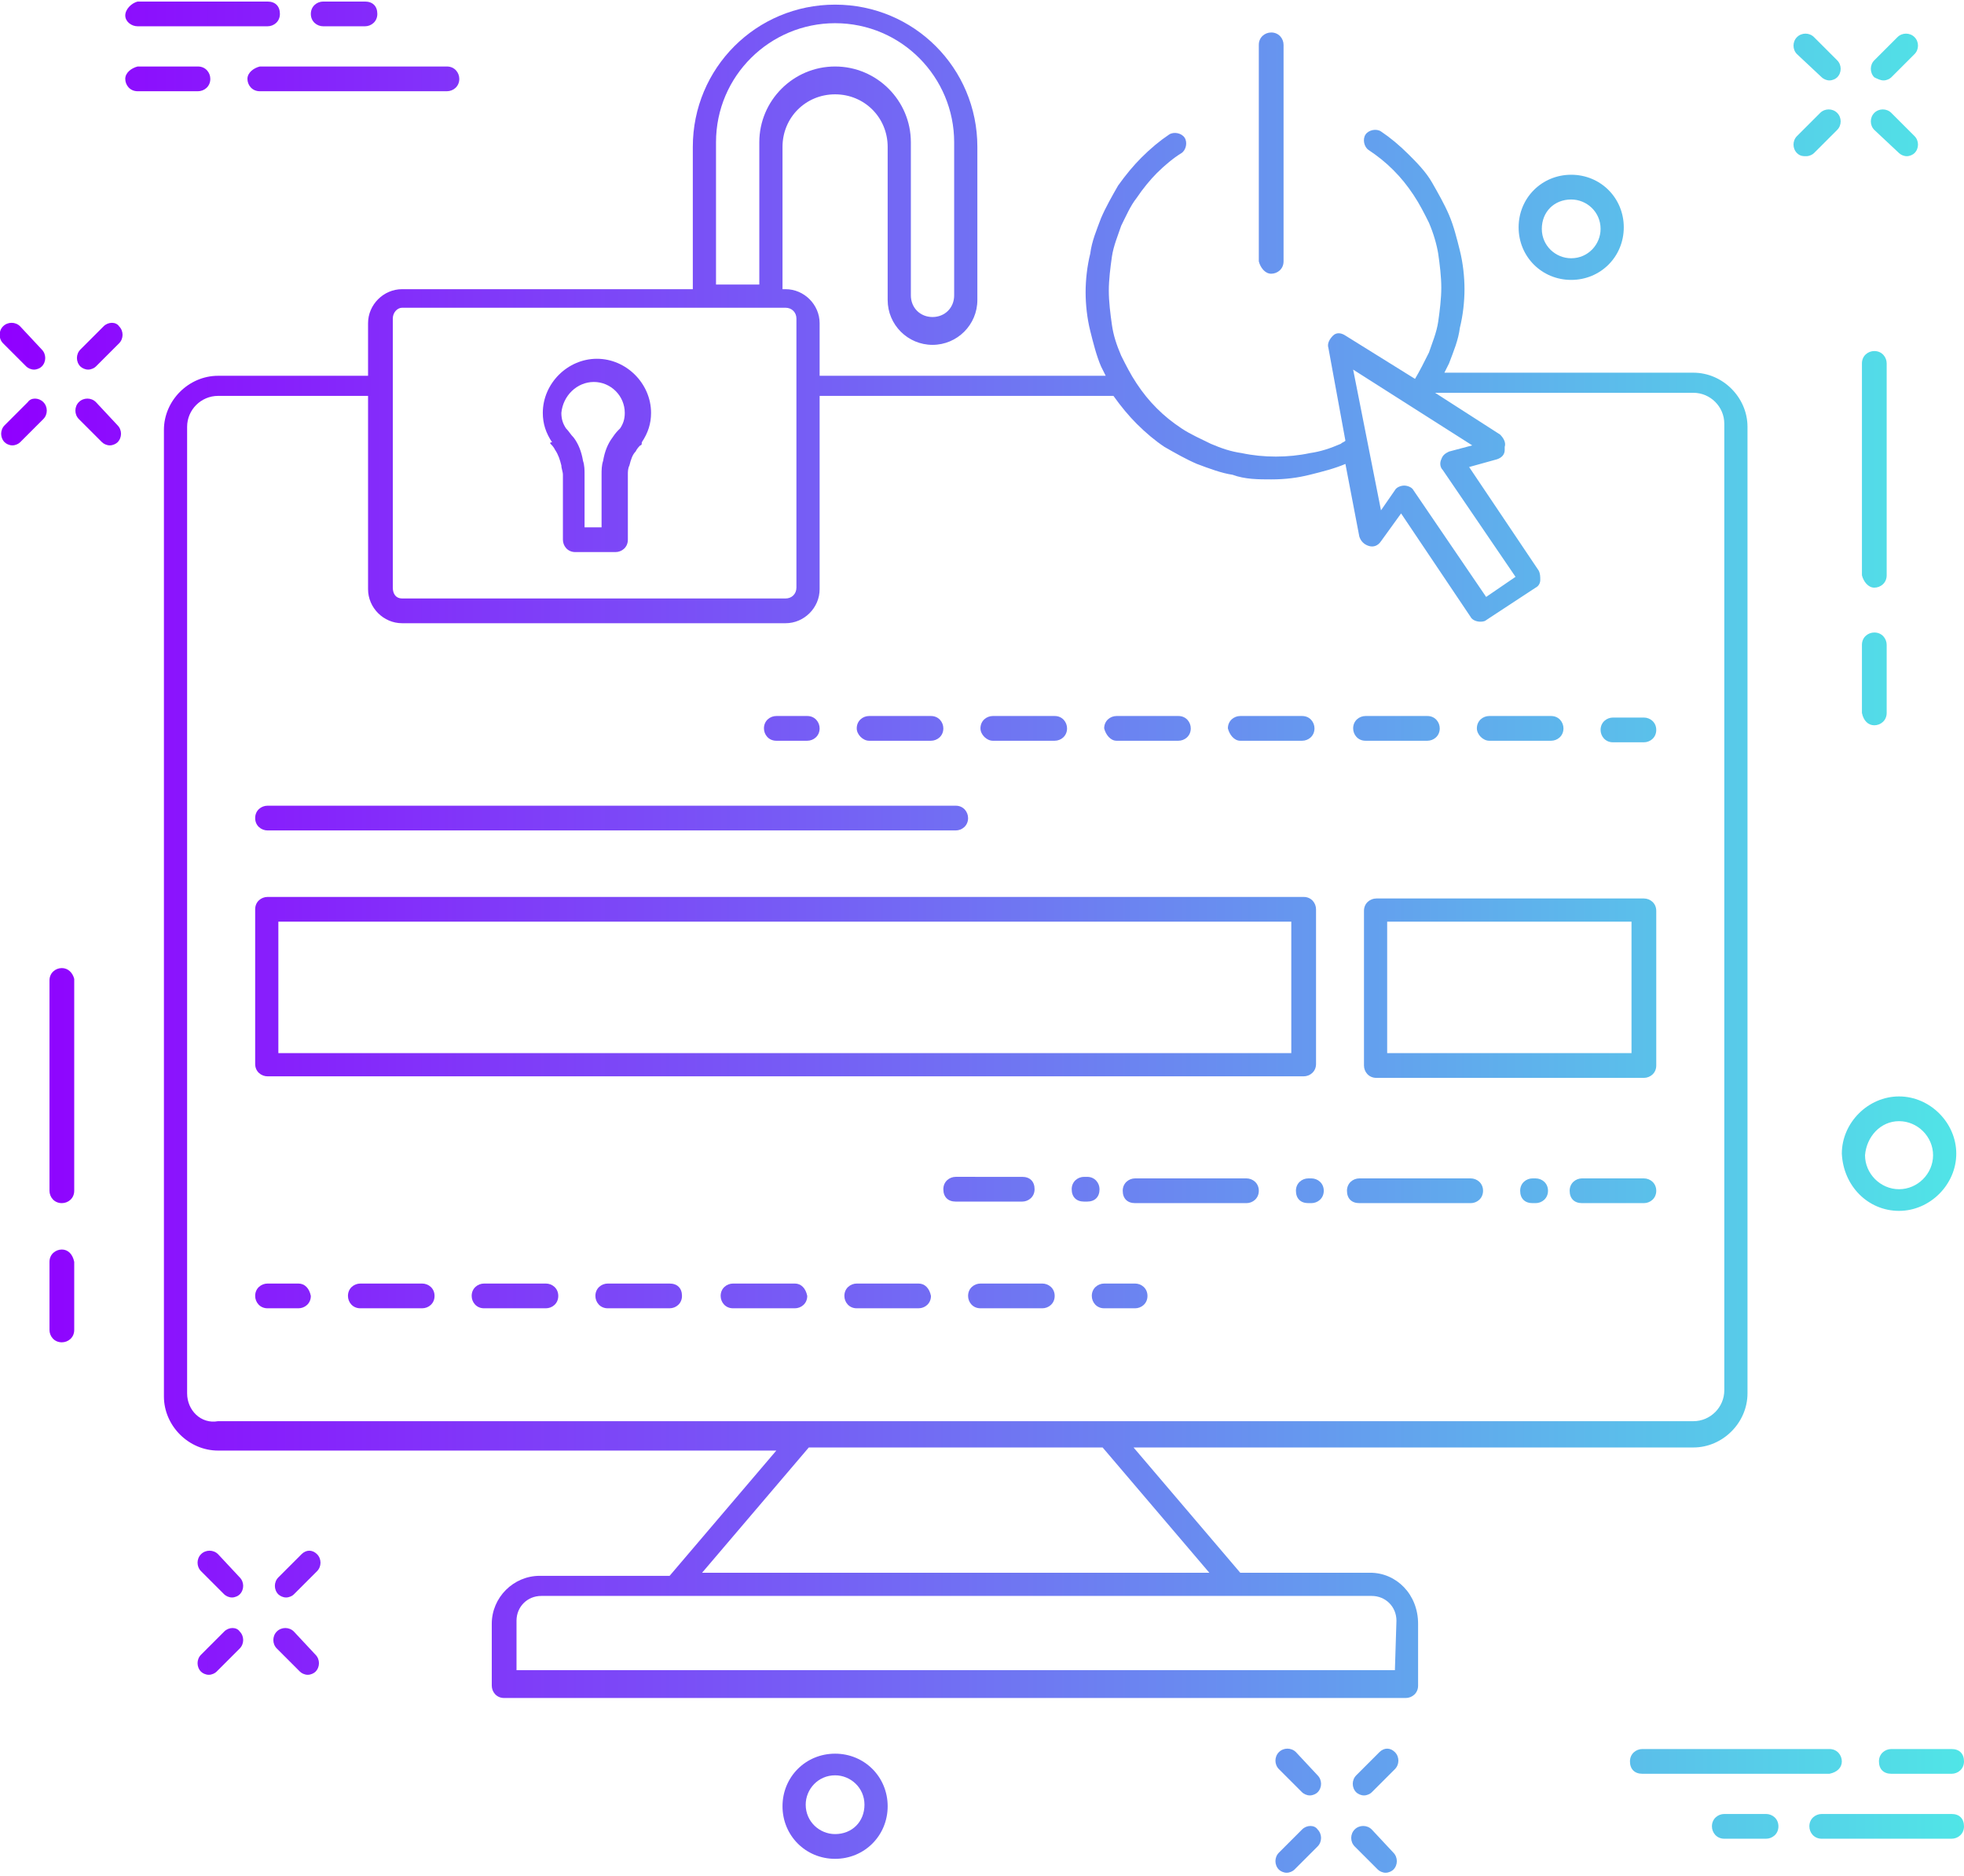 <?xml version="1.0" encoding="UTF-8"?> <!-- Generator: Adobe Illustrator 22.0.1, SVG Export Plug-In . SVG Version: 6.00 Build 0) --> <svg xmlns="http://www.w3.org/2000/svg" xmlns:xlink="http://www.w3.org/1999/xlink" id="Слой_1" x="0px" y="0px" viewBox="0 0 127 121.3" style="enable-background:new 0 0 127 121.3;" xml:space="preserve"> <style type="text/css"> .st0{fill:url(#SVGID_1_);} .st1{fill:url(#SVGID_2_);} .st2{fill:url(#SVGID_3_);} .st3{fill:url(#SVGID_4_);} .st4{fill:url(#SVGID_5_);} .st5{fill:url(#SVGID_6_);} .st6{fill:url(#SVGID_7_);} .st7{fill:url(#SVGID_8_);} .st8{fill:url(#SVGID_9_);} .st9{fill:url(#SVGID_10_);} .st10{fill:url(#SVGID_11_);} .st11{fill:url(#SVGID_12_);} .st12{fill:url(#SVGID_13_);} .st13{fill:url(#SVGID_14_);} .st14{fill:url(#SVGID_15_);} .st15{fill:url(#SVGID_16_);} .st16{fill:url(#SVGID_17_);} .st17{fill:url(#SVGID_18_);} .st18{fill:url(#SVGID_19_);} .st19{fill:url(#SVGID_20_);} .st20{fill:url(#SVGID_21_);} .st21{fill:url(#SVGID_22_);} .st22{fill:url(#SVGID_23_);} .st23{fill:url(#SVGID_24_);} .st24{fill:url(#SVGID_25_);} .st25{fill:url(#SVGID_26_);} .st26{fill:url(#SVGID_27_);} .st27{fill:url(#SVGID_28_);} .st28{fill:url(#SVGID_29_);} .st29{fill:url(#SVGID_30_);} .st30{fill:url(#SVGID_31_);} .st31{fill:url(#SVGID_32_);} .st32{fill:url(#SVGID_33_);} .st33{fill:url(#SVGID_34_);} .st34{fill:url(#SVGID_35_);} .st35{fill:url(#SVGID_36_);} .st36{fill:url(#SVGID_37_);} .st37{fill:url(#SVGID_38_);} .st38{fill:url(#SVGID_39_);} .st39{fill:url(#SVGID_40_);} .st40{fill:url(#SVGID_41_);} .st41{fill:url(#SVGID_42_);} .st42{fill:url(#SVGID_43_);} .st43{fill:url(#SVGID_44_);} .st44{fill:url(#SVGID_45_);} .st45{fill:url(#SVGID_46_);} .st46{fill:url(#SVGID_47_);} .st47{fill:url(#SVGID_48_);} .st48{fill:url(#SVGID_49_);} .st49{fill:url(#SVGID_50_);} .st50{fill:url(#SVGID_51_);} .st51{fill:url(#SVGID_52_);} .st52{fill:url(#SVGID_53_);} .st53{fill:url(#SVGID_54_);} .st54{fill:url(#SVGID_55_);} .st55{fill:url(#SVGID_56_);} .st56{fill:url(#SVGID_57_);} .st57{fill:url(#SVGID_58_);} .st58{fill:url(#SVGID_59_);} .st59{fill:url(#SVGID_60_);} </style> <g> <linearGradient id="SVGID_1_" gradientUnits="userSpaceOnUse" x1="0.5" y1="30.3" x2="129.174" y2="30.3"> <stop offset="0" style="stop-color:#9000FF"></stop> <stop offset="1" style="stop-color:#4FE9E6"></stop> </linearGradient> <path class="st0" d="M121.2,38c0.4,0,0.8-0.3,0.8-0.8V23.5c0-0.4-0.3-0.8-0.8-0.8c-0.4,0-0.8,0.3-0.8,0.8v13.7 C120.5,37.6,120.8,38,121.2,38z"></path> <linearGradient id="SVGID_2_" gradientUnits="userSpaceOnUse" x1="0.5" y1="43.85" x2="129.174" y2="43.85"> <stop offset="0" style="stop-color:#9000FF"></stop> <stop offset="1" style="stop-color:#4FE9E6"></stop> </linearGradient> <path class="st1" d="M121.2,46.9c0.4,0,0.8-0.3,0.8-0.8v-4.4c0-0.4-0.3-0.8-0.8-0.8c-0.4,0-0.8,0.3-0.8,0.8v4.4 C120.5,46.6,120.8,46.9,121.2,46.9z"></path> <linearGradient id="SVGID_3_" gradientUnits="userSpaceOnUse" x1="0.5" y1="70.15" x2="129.174" y2="70.15"> <stop offset="0" style="stop-color:#9000FF"></stop> <stop offset="1" style="stop-color:#4FE9E6"></stop> </linearGradient> <path class="st2" d="M4,62.6c-0.4,0-0.8,0.3-0.8,0.8V77c0,0.4,0.3,0.8,0.8,0.8c0.4,0,0.8-0.3,0.8-0.8V63.3 C4.7,62.9,4.4,62.6,4,62.6z"></path> <linearGradient id="SVGID_4_" gradientUnits="userSpaceOnUse" x1="0.5" y1="83.75" x2="129.174" y2="83.75"> <stop offset="0" style="stop-color:#9000FF"></stop> <stop offset="1" style="stop-color:#4FE9E6"></stop> </linearGradient> <path class="st3" d="M4,80.8c-0.4,0-0.8,0.3-0.8,0.8V86c0,0.4,0.3,0.8,0.8,0.8c0.4,0,0.8-0.3,0.8-0.8v-4.4 C4.7,81.1,4.4,80.8,4,80.8z"></path> <linearGradient id="SVGID_5_" gradientUnits="userSpaceOnUse" x1="0.5" y1="55" x2="129.174" y2="55"> <stop offset="0" style="stop-color:#9000FF"></stop> <stop offset="1" style="stop-color:#4FE9E6"></stop> </linearGradient> <path class="st4" d="M88.6,101.7h-8.4l-6.9-8.1h36.2c1.9,0,3.5-1.6,3.5-3.5V27.6c0-1.9-1.6-3.5-3.5-3.5H93.4 c0.1-0.2,0.2-0.4,0.3-0.6c0.3-0.8,0.6-1.5,0.7-2.3c0.2-0.8,0.3-1.7,0.3-2.5s-0.1-1.7-0.3-2.5c-0.2-0.8-0.4-1.6-0.7-2.3 c-0.3-0.7-0.7-1.4-1.1-2.1c-0.4-0.7-1-1.3-1.5-1.8c-0.6-0.6-1.2-1.1-1.8-1.5c-0.3-0.2-0.8-0.1-1,0.2s-0.1,0.8,0.2,1 c0.6,0.4,1.1,0.8,1.6,1.3s0.9,1,1.3,1.6c0.4,0.6,0.7,1.2,1,1.8c0.3,0.7,0.5,1.4,0.6,2c0.1,0.7,0.2,1.5,0.2,2.2s-0.1,1.5-0.2,2.2 s-0.4,1.4-0.6,2c-0.3,0.6-0.6,1.2-0.9,1.7L87,21.7c-0.3-0.2-0.6-0.2-0.8,0c-0.2,0.2-0.4,0.5-0.3,0.8l1.1,6 c-0.1,0.1-0.2,0.1-0.3,0.2c-0.7,0.3-1.3,0.5-2,0.6c-1.4,0.3-3,0.3-4.4,0c-0.7-0.1-1.3-0.3-2-0.6c-0.6-0.3-1.3-0.6-1.9-1 s-1.1-0.8-1.6-1.3s-0.9-1-1.3-1.6s-0.7-1.2-1-1.8c-0.3-0.7-0.5-1.3-0.6-2s-0.2-1.5-0.2-2.2s0.1-1.5,0.2-2.2c0.1-0.7,0.4-1.4,0.6-2 c0.3-0.6,0.6-1.3,1-1.8c0.4-0.6,0.9-1.2,1.3-1.6c0.5-0.5,1.1-1,1.6-1.3c0.3-0.2,0.4-0.7,0.2-1c-0.2-0.3-0.7-0.4-1-0.2 c-0.6,0.4-1.2,0.9-1.8,1.5c-0.5,0.5-1,1.1-1.5,1.8c-0.4,0.7-0.8,1.4-1.1,2.1c-0.3,0.8-0.6,1.5-0.7,2.3c-0.2,0.8-0.3,1.7-0.3,2.5 s0.1,1.7,0.3,2.5c0.2,0.8,0.4,1.6,0.7,2.3c0.1,0.2,0.2,0.4,0.3,0.6H53v-3.4c0-1.2-1-2.2-2.2-2.2h-0.2V9.5c0-1.9,1.5-3.4,3.4-3.4 s3.4,1.5,3.4,3.4v9.9c0,1.6,1.3,2.9,2.9,2.9c1.6,0,2.9-1.3,2.9-2.9V9.5c0-5.1-4.1-9.2-9.2-9.2s-9.2,4.1-9.2,9.2v9.2H26 c-1.2,0-2.2,1-2.2,2.2v3.4h-9.7c-1.9,0-3.5,1.6-3.5,3.5v62.5c0,1.9,1.6,3.5,3.5,3.5h36.1l-6.9,8.1h-8.4c-1.7,0-3.1,1.4-3.1,3.1v4 c0,0.4,0.3,0.8,0.8,0.8h58.3c0.4,0,0.8-0.3,0.8-0.8v-4C91.7,103.1,90.3,101.7,88.6,101.7z M95.2,28.8l-1.5,0.4 c-0.2,0.1-0.4,0.2-0.5,0.5c-0.1,0.2-0.1,0.5,0.1,0.7l4.7,6.9l-1.9,1.3l-4.7-6.9c-0.1-0.2-0.4-0.3-0.6-0.3l0,0 c-0.2,0-0.5,0.1-0.6,0.3L89.3,33l-1.8-9.1L95.2,28.8z M46.3,9.2c0-4.3,3.5-7.7,7.7-7.7c4.3,0,7.7,3.5,7.7,7.7v9.9 c0,0.8-0.6,1.4-1.4,1.4c-0.8,0-1.4-0.6-1.4-1.4V9.2c0-2.7-2.2-4.9-4.9-4.9s-4.9,2.2-4.9,4.9v9.2h-2.8C46.3,18.4,46.3,9.2,46.3,9.2z M26,19.9h24.8c0.4,0,0.7,0.3,0.7,0.7V38c0,0.4-0.3,0.7-0.7,0.7H26c-0.4,0-0.6-0.3-0.6-0.7V24.9v-0.1v-0.1v-4.1 C25.4,20.2,25.7,19.9,26,19.9z M12.1,90.1V27.6c0-1.1,0.9-2,2-2h9.7v12.5c0,1.2,1,2.2,2.2,2.2h24.8c1.2,0,2.2-1,2.2-2.2V25.6h18.8 c0.1,0,0.1,0,0.2,0l0,0c0.5,0.7,1,1.3,1.5,1.8c0.6,0.6,1.2,1.1,1.8,1.5c0.7,0.4,1.4,0.8,2.1,1.1c0.8,0.3,1.6,0.6,2.3,0.7 c0.8,0.3,1.7,0.3,2.5,0.3c0.9,0,1.7-0.1,2.5-0.3s1.6-0.4,2.3-0.7l0,0l0.9,4.7c0.1,0.3,0.3,0.5,0.6,0.6c0.3,0.1,0.6,0,0.8-0.3 l1.3-1.8l4.5,6.7c0.1,0.2,0.4,0.3,0.6,0.3c0.1,0,0.3,0,0.4-0.1l3.2-2.1c0.2-0.1,0.3-0.3,0.3-0.5s0-0.4-0.1-0.6L95,30.2l1.8-0.5 c0.3-0.1,0.5-0.3,0.5-0.6v-0.2c0.1-0.3-0.1-0.6-0.3-0.8l-4.2-2.7h16.7c1.1,0,2,0.9,2,2v62.5c0,1.1-0.9,2-2,2H14.1 C13,92.1,12.1,91.2,12.1,90.1z M52.3,93.6h19l6.9,8.1H45.4L52.3,93.6z M90.2,108H33.4v-3.2c0-0.9,0.7-1.6,1.6-1.6h8.8h36.1h8.8 c0.9,0,1.6,0.7,1.6,1.6L90.2,108L90.2,108z"></path> <linearGradient id="SVGID_6_" gradientUnits="userSpaceOnUse" x1="0.5" y1="3.638" x2="129.174" y2="3.638"> <stop offset="0" style="stop-color:#9000FF"></stop> <stop offset="1" style="stop-color:#4FE9E6"></stop> </linearGradient> <path class="st5" d="M117.8,5c0.1,0.1,0.3,0.2,0.5,0.2s0.4-0.1,0.5-0.2c0.3-0.3,0.3-0.8,0-1.1l-1.5-1.5c-0.3-0.3-0.8-0.3-1.1,0 c-0.3,0.3-0.3,0.8,0,1.1L117.8,5z"></path> <linearGradient id="SVGID_7_" gradientUnits="userSpaceOnUse" x1="0.5" y1="8.537" x2="129.174" y2="8.537"> <stop offset="0" style="stop-color:#9000FF"></stop> <stop offset="1" style="stop-color:#4FE9E6"></stop> </linearGradient> <path class="st6" d="M122.8,9.9c0.1,0.1,0.3,0.2,0.5,0.2s0.4-0.1,0.5-0.2c0.3-0.3,0.3-0.8,0-1.1l-1.5-1.5c-0.3-0.3-0.8-0.3-1.1,0 c-0.3,0.3-0.3,0.8,0,1.1L122.8,9.9z"></path> <linearGradient id="SVGID_8_" gradientUnits="userSpaceOnUse" x1="0.5" y1="8.537" x2="129.174" y2="8.537"> <stop offset="0" style="stop-color:#9000FF"></stop> <stop offset="1" style="stop-color:#4FE9E6"></stop> </linearGradient> <path class="st7" d="M116.8,10.1c0.2,0,0.4-0.1,0.5-0.2l1.5-1.5c0.3-0.3,0.3-0.8,0-1.1s-0.8-0.3-1.1,0l-1.5,1.5 c-0.3,0.3-0.3,0.8,0,1.1C116.4,10.1,116.6,10.1,116.8,10.1z"></path> <linearGradient id="SVGID_9_" gradientUnits="userSpaceOnUse" x1="0.5" y1="3.638" x2="129.174" y2="3.638"> <stop offset="0" style="stop-color:#9000FF"></stop> <stop offset="1" style="stop-color:#4FE9E6"></stop> </linearGradient> <path class="st8" d="M121.8,5.2c0.2,0,0.4-0.1,0.5-0.2l1.5-1.5c0.3-0.3,0.3-0.8,0-1.1c-0.3-0.3-0.8-0.3-1.1,0l-1.5,1.5 c-0.3,0.3-0.3,0.8,0,1.1C121.4,5.1,121.6,5.2,121.8,5.2z"></path> <linearGradient id="SVGID_10_" gradientUnits="userSpaceOnUse" x1="0.5" y1="101.737" x2="129.174" y2="101.737"> <stop offset="0" style="stop-color:#9000FF"></stop> <stop offset="1" style="stop-color:#4FE9E6"></stop> </linearGradient> <path class="st9" d="M14.1,100.5c-0.3-0.3-0.8-0.3-1.1,0s-0.3,0.8,0,1.1l1.5,1.5c0.1,0.1,0.3,0.2,0.5,0.2s0.4-0.1,0.5-0.2 c0.3-0.3,0.3-0.8,0-1.1L14.1,100.5z"></path> <linearGradient id="SVGID_11_" gradientUnits="userSpaceOnUse" x1="0.5" y1="106.737" x2="129.174" y2="106.737"> <stop offset="0" style="stop-color:#9000FF"></stop> <stop offset="1" style="stop-color:#4FE9E6"></stop> </linearGradient> <path class="st10" d="M19,105.5c-0.3-0.3-0.8-0.3-1.1,0c-0.3,0.3-0.3,0.8,0,1.1l1.5,1.5c0.1,0.1,0.3,0.2,0.5,0.2s0.4-0.1,0.5-0.2 c0.3-0.3,0.3-0.8,0-1.1L19,105.5z"></path> <linearGradient id="SVGID_12_" gradientUnits="userSpaceOnUse" x1="0.5" y1="106.737" x2="129.174" y2="106.737"> <stop offset="0" style="stop-color:#9000FF"></stop> <stop offset="1" style="stop-color:#4FE9E6"></stop> </linearGradient> <path class="st11" d="M14.5,105.5L13,107c-0.3,0.3-0.3,0.8,0,1.1c0.1,0.1,0.3,0.2,0.5,0.2s0.4-0.1,0.5-0.2l1.5-1.5 c0.3-0.3,0.3-0.8,0-1.1C15.3,105.2,14.8,105.2,14.5,105.5z"></path> <linearGradient id="SVGID_13_" gradientUnits="userSpaceOnUse" x1="0.5" y1="101.737" x2="129.174" y2="101.737"> <stop offset="0" style="stop-color:#9000FF"></stop> <stop offset="1" style="stop-color:#4FE9E6"></stop> </linearGradient> <path class="st12" d="M19.5,100.5L18,102c-0.3,0.3-0.3,0.8,0,1.1c0.1,0.1,0.3,0.2,0.5,0.2s0.4-0.1,0.5-0.2l1.5-1.5 c0.3-0.3,0.3-0.8,0-1.1C20.2,100.2,19.8,100.2,19.5,100.5z"></path> <linearGradient id="SVGID_14_" gradientUnits="userSpaceOnUse" x1="0.5" y1="114.587" x2="129.174" y2="114.587"> <stop offset="0" style="stop-color:#9000FF"></stop> <stop offset="1" style="stop-color:#4FE9E6"></stop> </linearGradient> <path class="st13" d="M83.8,113.3c-0.3-0.3-0.8-0.3-1.1,0c-0.3,0.3-0.3,0.8,0,1.1l1.5,1.5c0.1,0.1,0.3,0.2,0.5,0.2s0.4-0.1,0.5-0.2 c0.3-0.3,0.3-0.8,0-1.1L83.8,113.3z"></path> <linearGradient id="SVGID_15_" gradientUnits="userSpaceOnUse" x1="0.5" y1="119.587" x2="129.174" y2="119.587"> <stop offset="0" style="stop-color:#9000FF"></stop> <stop offset="1" style="stop-color:#4FE9E6"></stop> </linearGradient> <path class="st14" d="M88.7,118.3c-0.3-0.3-0.8-0.3-1.1,0c-0.3,0.3-0.3,0.8,0,1.1l1.5,1.5c0.1,0.1,0.3,0.2,0.5,0.2s0.4-0.1,0.5-0.2 c0.3-0.3,0.3-0.8,0-1.1L88.7,118.3z"></path> <linearGradient id="SVGID_16_" gradientUnits="userSpaceOnUse" x1="0.5" y1="119.587" x2="129.174" y2="119.587"> <stop offset="0" style="stop-color:#9000FF"></stop> <stop offset="1" style="stop-color:#4FE9E6"></stop> </linearGradient> <path class="st15" d="M84.2,118.3l-1.5,1.5c-0.3,0.3-0.3,0.8,0,1.1c0.1,0.1,0.3,0.2,0.5,0.2s0.4-0.1,0.5-0.2l1.5-1.5 c0.3-0.3,0.3-0.8,0-1.1C85,118,84.5,118,84.2,118.3z"></path> <linearGradient id="SVGID_17_" gradientUnits="userSpaceOnUse" x1="0.5" y1="114.587" x2="129.174" y2="114.587"> <stop offset="0" style="stop-color:#9000FF"></stop> <stop offset="1" style="stop-color:#4FE9E6"></stop> </linearGradient> <path class="st16" d="M89.2,113.3l-1.5,1.5c-0.3,0.3-0.3,0.8,0,1.1c0.1,0.1,0.3,0.2,0.5,0.2s0.4-0.1,0.5-0.2l1.5-1.5 c0.3-0.3,0.3-0.8,0-1.1C89.9,113,89.5,113,89.2,113.3z"></path> <linearGradient id="SVGID_18_" gradientUnits="userSpaceOnUse" x1="0.5" y1="22.337" x2="129.174" y2="22.337"> <stop offset="0" style="stop-color:#9000FF"></stop> <stop offset="1" style="stop-color:#4FE9E6"></stop> </linearGradient> <path class="st17" d="M1.3,21.1c-0.3-0.3-0.8-0.3-1.1,0s-0.3,0.8,0,1.1l1.5,1.5c0.1,0.1,0.3,0.2,0.5,0.2s0.4-0.1,0.5-0.2 c0.3-0.3,0.3-0.8,0-1.1L1.3,21.1z"></path> <linearGradient id="SVGID_19_" gradientUnits="userSpaceOnUse" x1="0.5" y1="27.238" x2="129.174" y2="27.238"> <stop offset="0" style="stop-color:#9000FF"></stop> <stop offset="1" style="stop-color:#4FE9E6"></stop> </linearGradient> <path class="st18" d="M6.2,26c-0.3-0.3-0.8-0.3-1.1,0c-0.3,0.3-0.3,0.8,0,1.1l1.5,1.5c0.1,0.1,0.3,0.2,0.5,0.2s0.4-0.1,0.5-0.2 c0.3-0.3,0.3-0.8,0-1.1L6.2,26z"></path> <linearGradient id="SVGID_20_" gradientUnits="userSpaceOnUse" x1="0.5" y1="27.238" x2="129.174" y2="27.238"> <stop offset="0" style="stop-color:#9000FF"></stop> <stop offset="1" style="stop-color:#4FE9E6"></stop> </linearGradient> <path class="st19" d="M1.8,26l-1.5,1.5c-0.3,0.3-0.3,0.8,0,1.1c0.1,0.1,0.3,0.2,0.5,0.2s0.4-0.1,0.5-0.2l1.5-1.5 c0.3-0.3,0.3-0.8,0-1.1C2.5,25.7,2,25.7,1.8,26z"></path> <linearGradient id="SVGID_21_" gradientUnits="userSpaceOnUse" x1="0.5" y1="22.337" x2="129.174" y2="22.337"> <stop offset="0" style="stop-color:#9000FF"></stop> <stop offset="1" style="stop-color:#4FE9E6"></stop> </linearGradient> <path class="st20" d="M6.7,21.1l-1.5,1.5c-0.3,0.3-0.3,0.8,0,1.1c0.1,0.1,0.3,0.2,0.5,0.2s0.4-0.1,0.5-0.2l1.5-1.5 c0.3-0.3,0.3-0.8,0-1.1C7.5,20.8,7,20.8,6.7,21.1z"></path> <linearGradient id="SVGID_22_" gradientUnits="userSpaceOnUse" x1="0.5" y1="14.65" x2="129.174" y2="14.65"> <stop offset="0" style="stop-color:#9000FF"></stop> <stop offset="1" style="stop-color:#4FE9E6"></stop> </linearGradient> <path class="st21" d="M101.6,18.1c1.9,0,3.4-1.5,3.4-3.4s-1.5-3.4-3.4-3.4s-3.4,1.5-3.4,3.4S99.7,18.1,101.6,18.1z M101.6,12.9 c1,0,1.9,0.8,1.9,1.9c0,1-0.8,1.9-1.9,1.9c-1,0-1.9-0.8-1.9-1.9C99.7,13.7,100.5,12.9,101.6,12.9z"></path> <linearGradient id="SVGID_23_" gradientUnits="userSpaceOnUse" x1="0.5" y1="116.75" x2="129.174" y2="116.75"> <stop offset="0" style="stop-color:#9000FF"></stop> <stop offset="1" style="stop-color:#4FE9E6"></stop> </linearGradient> <path class="st22" d="M54,113.4c-1.9,0-3.4,1.5-3.4,3.4s1.5,3.4,3.4,3.4s3.4-1.5,3.4-3.4S55.9,113.4,54,113.4z M54,118.6 c-1,0-1.9-0.8-1.9-1.9c0-1,0.8-1.9,1.9-1.9c1,0,1.9,0.8,1.9,1.9C55.9,117.8,55.1,118.6,54,118.6z"></path> <linearGradient id="SVGID_24_" gradientUnits="userSpaceOnUse" x1="0.5" y1="74.55" x2="129.174" y2="74.55"> <stop offset="0" style="stop-color:#9000FF"></stop> <stop offset="1" style="stop-color:#4FE9E6"></stop> </linearGradient> <path class="st23" d="M122.8,78.3c2,0,3.7-1.7,3.7-3.7s-1.7-3.7-3.7-3.7s-3.7,1.7-3.7,3.7C119.2,76.7,120.8,78.3,122.8,78.3z M122.8,72.5c1.2,0,2.2,1,2.2,2.2s-1,2.2-2.2,2.2s-2.2-1-2.2-2.2C120.7,73.5,121.6,72.5,122.8,72.5z"></path> <linearGradient id="SVGID_25_" gradientUnits="userSpaceOnUse" x1="0.5" y1="5.05" x2="129.174" y2="5.05"> <stop offset="0" style="stop-color:#9000FF"></stop> <stop offset="1" style="stop-color:#4FE9E6"></stop> </linearGradient> <path class="st24" d="M16,5.1c0,0.4,0.3,0.8,0.8,0.8h12.1c0.4,0,0.8-0.3,0.8-0.8c0-0.4-0.3-0.8-0.8-0.8H16.8 C16.4,4.4,16,4.7,16,5.1z"></path> <linearGradient id="SVGID_26_" gradientUnits="userSpaceOnUse" x1="0.5" y1="5.05" x2="129.174" y2="5.05"> <stop offset="0" style="stop-color:#9000FF"></stop> <stop offset="1" style="stop-color:#4FE9E6"></stop> </linearGradient> <path class="st25" d="M13.6,5.1c0-0.4-0.3-0.8-0.8-0.8H8.9C8.5,4.4,8.1,4.7,8.1,5.1c0,0.4,0.3,0.8,0.8,0.8h3.9 C13.2,5.9,13.6,5.6,13.6,5.1z"></path> <linearGradient id="SVGID_27_" gradientUnits="userSpaceOnUse" x1="0.5" y1="0.85" x2="129.174" y2="0.85"> <stop offset="0" style="stop-color:#9000FF"></stop> <stop offset="1" style="stop-color:#4FE9E6"></stop> </linearGradient> <path class="st26" d="M8.9,1.7h8.4c0.4,0,0.8-0.3,0.8-0.8s-0.3-0.8-0.8-0.8H8.9C8.5,0.2,8.1,0.6,8.1,1S8.5,1.7,8.9,1.7z"></path> <linearGradient id="SVGID_28_" gradientUnits="userSpaceOnUse" x1="0.5" y1="0.85" x2="129.174" y2="0.85"> <stop offset="0" style="stop-color:#9000FF"></stop> <stop offset="1" style="stop-color:#4FE9E6"></stop> </linearGradient> <path class="st27" d="M20.9,1.7h2.7c0.4,0,0.8-0.3,0.8-0.8s-0.3-0.8-0.8-0.8h-2.7c-0.4,0-0.8,0.3-0.8,0.8S20.5,1.7,20.9,1.7z"></path> <linearGradient id="SVGID_29_" gradientUnits="userSpaceOnUse" x1="0.5" y1="113.85" x2="129.174" y2="113.85"> <stop offset="0" style="stop-color:#9000FF"></stop> <stop offset="1" style="stop-color:#4FE9E6"></stop> </linearGradient> <path class="st28" d="M119.1,113.9c0-0.4-0.3-0.8-0.8-0.8h-12.1c-0.4,0-0.8,0.3-0.8,0.8s0.3,0.8,0.8,0.8h12.1 C118.8,114.6,119.1,114.3,119.1,113.9z"></path> <linearGradient id="SVGID_30_" gradientUnits="userSpaceOnUse" x1="0.5" y1="113.85" x2="129.174" y2="113.85"> <stop offset="0" style="stop-color:#9000FF"></stop> <stop offset="1" style="stop-color:#4FE9E6"></stop> </linearGradient> <path class="st29" d="M122.3,113.1c-0.4,0-0.8,0.3-0.8,0.8s0.3,0.8,0.8,0.8h3.9c0.4,0,0.8-0.3,0.8-0.8s-0.3-0.8-0.8-0.8H122.3z"></path> <linearGradient id="SVGID_31_" gradientUnits="userSpaceOnUse" x1="0.5" y1="118.05" x2="129.174" y2="118.05"> <stop offset="0" style="stop-color:#9000FF"></stop> <stop offset="1" style="stop-color:#4FE9E6"></stop> </linearGradient> <path class="st30" d="M126.2,117.3h-8.4c-0.4,0-0.8,0.3-0.8,0.8c0,0.4,0.3,0.8,0.8,0.8h8.4c0.4,0,0.8-0.3,0.8-0.8 C127,117.6,126.7,117.3,126.2,117.3z"></path> <linearGradient id="SVGID_32_" gradientUnits="userSpaceOnUse" x1="0.5" y1="118.05" x2="129.174" y2="118.05"> <stop offset="0" style="stop-color:#9000FF"></stop> <stop offset="1" style="stop-color:#4FE9E6"></stop> </linearGradient> <path class="st31" d="M114.2,117.3h-2.7c-0.4,0-0.8,0.3-0.8,0.8c0,0.4,0.3,0.8,0.8,0.8h2.7c0.4,0,0.8-0.3,0.8-0.8 C115,117.6,114.6,117.3,114.2,117.3z"></path> <linearGradient id="SVGID_33_" gradientUnits="userSpaceOnUse" x1="0.5" y1="63.75" x2="129.174" y2="63.75"> <stop offset="0" style="stop-color:#9000FF"></stop> <stop offset="1" style="stop-color:#4FE9E6"></stop> </linearGradient> <path class="st32" d="M17.3,69.6h67c0.4,0,0.8-0.3,0.8-0.8v-10c0-0.4-0.3-0.8-0.8-0.8h-67c-0.4,0-0.8,0.3-0.8,0.8v10 C16.5,69.3,16.9,69.6,17.3,69.6z M18,59.6h65.5v8.5H18V59.6z"></path> <linearGradient id="SVGID_34_" gradientUnits="userSpaceOnUse" x1="0.5" y1="63.85" x2="129.174" y2="63.85"> <stop offset="0" style="stop-color:#9000FF"></stop> <stop offset="1" style="stop-color:#4FE9E6"></stop> </linearGradient> <path class="st33" d="M106.3,58.1H89c-0.4,0-0.8,0.3-0.8,0.8v10c0,0.4,0.3,0.8,0.8,0.8h17.3c0.4,0,0.8-0.3,0.8-0.8v-10 C107.1,58.4,106.7,58.1,106.3,58.1z M105.5,68.1H89.7v-8.5h15.8V68.1z"></path> <linearGradient id="SVGID_35_" gradientUnits="userSpaceOnUse" x1="0.5" y1="9.85" x2="129.174" y2="9.85"> <stop offset="0" style="stop-color:#9000FF"></stop> <stop offset="1" style="stop-color:#4FE9E6"></stop> </linearGradient> <path class="st34" d="M82.2,17.7c0.4,0,0.8-0.3,0.8-0.8v-14c0-0.4-0.3-0.8-0.8-0.8c-0.4,0-0.8,0.3-0.8,0.8v14 C81.5,17.3,81.8,17.7,82.2,17.7z"></path> <linearGradient id="SVGID_36_" gradientUnits="userSpaceOnUse" x1="0.5" y1="29.4" x2="129.174" y2="29.4"> <stop offset="0" style="stop-color:#9000FF"></stop> <stop offset="1" style="stop-color:#4FE9E6"></stop> </linearGradient> <path class="st35" d="M35.6,28.7c0.1,0.1,0.2,0.2,0.3,0.4c0.2,0.3,0.3,0.6,0.4,1c0,0.2,0.1,0.4,0.1,0.6v4.2c0,0.4,0.3,0.8,0.8,0.8 h2.6c0.4,0,0.8-0.3,0.8-0.8v-4.2c0-0.2,0-0.4,0.1-0.6c0.1-0.4,0.2-0.7,0.4-0.9c0.1-0.2,0.2-0.3,0.3-0.4c0.1,0,0.1-0.1,0.1-0.2 c0.4-0.6,0.6-1.2,0.6-1.9c0-1.9-1.6-3.5-3.5-3.5s-3.5,1.6-3.5,3.5c0,0.7,0.2,1.3,0.6,1.9C35.5,28.6,35.6,28.7,35.6,28.7z M38.4,24.7c1.1,0,2,0.9,2,2c0,0.4-0.1,0.7-0.3,1c-0.2,0.2-0.3,0.3-0.5,0.6c-0.3,0.4-0.5,0.9-0.6,1.5c-0.1,0.3-0.1,0.6-0.1,0.9v3.4 h-1.1v-3.4c0-0.3,0-0.6-0.1-0.9c-0.1-0.6-0.3-1.1-0.6-1.5c-0.2-0.2-0.3-0.4-0.5-0.6c-0.2-0.3-0.3-0.6-0.3-1 C36.4,25.6,37.3,24.7,38.4,24.7z"></path> <linearGradient id="SVGID_37_" gradientUnits="userSpaceOnUse" x1="0.5" y1="47.15" x2="129.174" y2="47.15"> <stop offset="0" style="stop-color:#9000FF"></stop> <stop offset="1" style="stop-color:#4FE9E6"></stop> </linearGradient> <path class="st36" d="M106.3,46.4h-2c-0.4,0-0.8,0.3-0.8,0.8c0,0.4,0.3,0.8,0.8,0.8h2c0.4,0,0.8-0.3,0.8-0.8 C107.1,46.7,106.7,46.4,106.3,46.4z"></path> <linearGradient id="SVGID_38_" gradientUnits="userSpaceOnUse" x1="0.5" y1="47.05" x2="129.174" y2="47.05"> <stop offset="0" style="stop-color:#9000FF"></stop> <stop offset="1" style="stop-color:#4FE9E6"></stop> </linearGradient> <path class="st37" d="M56.2,47.9h4c0.4,0,0.8-0.3,0.8-0.8c0-0.4-0.3-0.8-0.8-0.8h-4c-0.4,0-0.8,0.3-0.8,0.8 C55.4,47.5,55.8,47.9,56.2,47.9z"></path> <linearGradient id="SVGID_39_" gradientUnits="userSpaceOnUse" x1="0.5" y1="47.05" x2="129.174" y2="47.05"> <stop offset="0" style="stop-color:#9000FF"></stop> <stop offset="1" style="stop-color:#4FE9E6"></stop> </linearGradient> <path class="st38" d="M88.3,47.9h4c0.4,0,0.8-0.3,0.8-0.8c0-0.4-0.3-0.8-0.8-0.8h-4c-0.4,0-0.8,0.3-0.8,0.8 C87.5,47.5,87.8,47.9,88.3,47.9z"></path> <linearGradient id="SVGID_40_" gradientUnits="userSpaceOnUse" x1="0.5" y1="47.05" x2="129.174" y2="47.05"> <stop offset="0" style="stop-color:#9000FF"></stop> <stop offset="1" style="stop-color:#4FE9E6"></stop> </linearGradient> <path class="st39" d="M64.2,47.9h4c0.4,0,0.8-0.3,0.8-0.8c0-0.4-0.3-0.8-0.8-0.8h-4c-0.4,0-0.8,0.3-0.8,0.8 C63.4,47.5,63.8,47.9,64.2,47.9z"></path> <linearGradient id="SVGID_41_" gradientUnits="userSpaceOnUse" x1="0.5" y1="47.05" x2="129.174" y2="47.05"> <stop offset="0" style="stop-color:#9000FF"></stop> <stop offset="1" style="stop-color:#4FE9E6"></stop> </linearGradient> <path class="st40" d="M96.3,47.9h4c0.4,0,0.8-0.3,0.8-0.8c0-0.4-0.3-0.8-0.8-0.8h-4c-0.4,0-0.8,0.3-0.8,0.8 C95.5,47.5,95.9,47.9,96.3,47.9z"></path> <linearGradient id="SVGID_42_" gradientUnits="userSpaceOnUse" x1="0.5" y1="47.05" x2="129.174" y2="47.05"> <stop offset="0" style="stop-color:#9000FF"></stop> <stop offset="1" style="stop-color:#4FE9E6"></stop> </linearGradient> <path class="st41" d="M80.2,47.9h4c0.4,0,0.8-0.3,0.8-0.8c0-0.4-0.3-0.8-0.8-0.8h-4c-0.4,0-0.8,0.3-0.8,0.8 C79.5,47.5,79.8,47.9,80.2,47.9z"></path> <linearGradient id="SVGID_43_" gradientUnits="userSpaceOnUse" x1="0.5" y1="47.05" x2="129.174" y2="47.05"> <stop offset="0" style="stop-color:#9000FF"></stop> <stop offset="1" style="stop-color:#4FE9E6"></stop> </linearGradient> <path class="st42" d="M72.2,47.9h4c0.4,0,0.8-0.3,0.8-0.8c0-0.4-0.3-0.8-0.8-0.8h-4c-0.4,0-0.8,0.3-0.8,0.8 C71.5,47.5,71.8,47.9,72.2,47.9z"></path> <linearGradient id="SVGID_44_" gradientUnits="userSpaceOnUse" x1="0.5" y1="47.05" x2="129.174" y2="47.05"> <stop offset="0" style="stop-color:#9000FF"></stop> <stop offset="1" style="stop-color:#4FE9E6"></stop> </linearGradient> <path class="st43" d="M50.2,47.9h2c0.4,0,0.8-0.3,0.8-0.8c0-0.4-0.3-0.8-0.8-0.8h-2c-0.4,0-0.8,0.3-0.8,0.8 C49.4,47.5,49.7,47.9,50.2,47.9z"></path> <linearGradient id="SVGID_45_" gradientUnits="userSpaceOnUse" x1="0.5" y1="52.85" x2="129.174" y2="52.85"> <stop offset="0" style="stop-color:#9000FF"></stop> <stop offset="1" style="stop-color:#4FE9E6"></stop> </linearGradient> <path class="st44" d="M17.3,53.7h44.5c0.4,0,0.8-0.3,0.8-0.8c0-0.4-0.3-0.8-0.8-0.8H17.3c-0.4,0-0.8,0.3-0.8,0.8 S16.9,53.7,17.3,53.7z"></path> <linearGradient id="SVGID_46_" gradientUnits="userSpaceOnUse" x1="0.5" y1="83.75" x2="129.174" y2="83.75"> <stop offset="0" style="stop-color:#9000FF"></stop> <stop offset="1" style="stop-color:#4FE9E6"></stop> </linearGradient> <path class="st45" d="M19.3,83h-2c-0.4,0-0.8,0.3-0.8,0.8c0,0.4,0.3,0.8,0.8,0.8h2c0.4,0,0.8-0.3,0.8-0.8C20,83.3,19.7,83,19.3,83z "></path> <linearGradient id="SVGID_47_" gradientUnits="userSpaceOnUse" x1="0.5" y1="83.75" x2="129.174" y2="83.75"> <stop offset="0" style="stop-color:#9000FF"></stop> <stop offset="1" style="stop-color:#4FE9E6"></stop> </linearGradient> <path class="st46" d="M51.4,83h-4c-0.4,0-0.8,0.3-0.8,0.8c0,0.4,0.3,0.8,0.8,0.8h4c0.4,0,0.8-0.3,0.8-0.8 C52.1,83.3,51.8,83,51.4,83z"></path> <linearGradient id="SVGID_48_" gradientUnits="userSpaceOnUse" x1="0.5" y1="83.75" x2="129.174" y2="83.75"> <stop offset="0" style="stop-color:#9000FF"></stop> <stop offset="1" style="stop-color:#4FE9E6"></stop> </linearGradient> <path class="st47" d="M27.3,83h-4c-0.4,0-0.8,0.3-0.8,0.8c0,0.4,0.3,0.8,0.8,0.8h4c0.4,0,0.8-0.3,0.8-0.8 C28.1,83.3,27.7,83,27.3,83z"></path> <linearGradient id="SVGID_49_" gradientUnits="userSpaceOnUse" x1="0.5" y1="83.75" x2="129.174" y2="83.75"> <stop offset="0" style="stop-color:#9000FF"></stop> <stop offset="1" style="stop-color:#4FE9E6"></stop> </linearGradient> <path class="st48" d="M67.4,83h-4c-0.4,0-0.8,0.3-0.8,0.8c0,0.4,0.3,0.8,0.8,0.8h4c0.4,0,0.8-0.3,0.8-0.8 C68.2,83.3,67.8,83,67.4,83z"></path> <linearGradient id="SVGID_50_" gradientUnits="userSpaceOnUse" x1="0.5" y1="83.75" x2="129.174" y2="83.75"> <stop offset="0" style="stop-color:#9000FF"></stop> <stop offset="1" style="stop-color:#4FE9E6"></stop> </linearGradient> <path class="st49" d="M59.4,83h-4c-0.4,0-0.8,0.3-0.8,0.8c0,0.4,0.3,0.8,0.8,0.8h4c0.4,0,0.8-0.3,0.8-0.8 C60.1,83.3,59.8,83,59.4,83z"></path> <linearGradient id="SVGID_51_" gradientUnits="userSpaceOnUse" x1="0.5" y1="83.75" x2="129.174" y2="83.75"> <stop offset="0" style="stop-color:#9000FF"></stop> <stop offset="1" style="stop-color:#4FE9E6"></stop> </linearGradient> <path class="st50" d="M43.3,83h-4c-0.4,0-0.8,0.3-0.8,0.8c0,0.4,0.3,0.8,0.8,0.8h4c0.4,0,0.8-0.3,0.8-0.8S43.8,83,43.3,83z"></path> <linearGradient id="SVGID_52_" gradientUnits="userSpaceOnUse" x1="0.5" y1="83.75" x2="129.174" y2="83.75"> <stop offset="0" style="stop-color:#9000FF"></stop> <stop offset="1" style="stop-color:#4FE9E6"></stop> </linearGradient> <path class="st51" d="M35.3,83h-4c-0.4,0-0.8,0.3-0.8,0.8c0,0.4,0.3,0.8,0.8,0.8h4c0.4,0,0.8-0.3,0.8-0.8S35.7,83,35.3,83z"></path> <linearGradient id="SVGID_53_" gradientUnits="userSpaceOnUse" x1="0.5" y1="83.75" x2="129.174" y2="83.75"> <stop offset="0" style="stop-color:#9000FF"></stop> <stop offset="1" style="stop-color:#4FE9E6"></stop> </linearGradient> <path class="st52" d="M73.4,83h-2c-0.4,0-0.8,0.3-0.8,0.8c0,0.4,0.3,0.8,0.8,0.8h2c0.4,0,0.8-0.3,0.8-0.8 C74.2,83.3,73.8,83,73.4,83z"></path> <linearGradient id="SVGID_54_" gradientUnits="userSpaceOnUse" x1="0.5" y1="76.95" x2="129.174" y2="76.95"> <stop offset="0" style="stop-color:#9000FF"></stop> <stop offset="1" style="stop-color:#4FE9E6"></stop> </linearGradient> <path class="st53" d="M95.1,76.2h-3H92h-0.1h-4c-0.4,0-0.8,0.3-0.8,0.8s0.3,0.8,0.8,0.8h4H92h0.1h3c0.4,0,0.8-0.3,0.8-0.8 S95.5,76.2,95.1,76.2z"></path> <linearGradient id="SVGID_55_" gradientUnits="userSpaceOnUse" x1="0.5" y1="76.95" x2="129.174" y2="76.95"> <stop offset="0" style="stop-color:#9000FF"></stop> <stop offset="1" style="stop-color:#4FE9E6"></stop> </linearGradient> <path class="st54" d="M84.8,76.2h-0.2c-0.4,0-0.8,0.3-0.8,0.8s0.3,0.8,0.8,0.8h0.2c0.4,0,0.8-0.3,0.8-0.8S85.2,76.2,84.8,76.2z"></path> <linearGradient id="SVGID_56_" gradientUnits="userSpaceOnUse" x1="0.5" y1="76.95" x2="129.174" y2="76.95"> <stop offset="0" style="stop-color:#9000FF"></stop> <stop offset="1" style="stop-color:#4FE9E6"></stop> </linearGradient> <path class="st55" d="M99.3,76.2h-0.2c-0.4,0-0.8,0.3-0.8,0.8s0.3,0.8,0.8,0.8h0.2c0.4,0,0.8-0.3,0.8-0.8S99.7,76.2,99.3,76.2z"></path> <linearGradient id="SVGID_57_" gradientUnits="userSpaceOnUse" x1="0.5" y1="76.95" x2="129.174" y2="76.95"> <stop offset="0" style="stop-color:#9000FF"></stop> <stop offset="1" style="stop-color:#4FE9E6"></stop> </linearGradient> <path class="st56" d="M106.3,76.2h-4c-0.4,0-0.8,0.3-0.8,0.8s0.3,0.8,0.8,0.8h4c0.4,0,0.8-0.3,0.8-0.8S106.7,76.2,106.3,76.2z"></path> <linearGradient id="SVGID_58_" gradientUnits="userSpaceOnUse" x1="0.5" y1="76.85" x2="129.174" y2="76.85"> <stop offset="0" style="stop-color:#9000FF"></stop> <stop offset="1" style="stop-color:#4FE9E6"></stop> </linearGradient> <path class="st57" d="M63,77.7L63,77.7h3.1c0.4,0,0.8-0.3,0.8-0.8s-0.3-0.8-0.8-0.8h-3H63h-0.1h-1.1c-0.4,0-0.8,0.3-0.8,0.8 s0.3,0.8,0.8,0.8H63C63,77.7,63,77.7,63,77.7z"></path> <linearGradient id="SVGID_59_" gradientUnits="userSpaceOnUse" x1="0.5" y1="76.95" x2="129.174" y2="76.95"> <stop offset="0" style="stop-color:#9000FF"></stop> <stop offset="1" style="stop-color:#4FE9E6"></stop> </linearGradient> <path class="st58" d="M80.6,76.2h-3h-0.1h-0.1h-4c-0.4,0-0.8,0.3-0.8,0.8s0.3,0.8,0.8,0.8h4h0.1h0.1h3c0.4,0,0.8-0.3,0.8-0.8 S81,76.2,80.6,76.2z"></path> <linearGradient id="SVGID_60_" gradientUnits="userSpaceOnUse" x1="0.5" y1="76.85" x2="129.174" y2="76.85"> <stop offset="0" style="stop-color:#9000FF"></stop> <stop offset="1" style="stop-color:#4FE9E6"></stop> </linearGradient> <path class="st59" d="M71.1,76.9c0-0.4-0.3-0.8-0.8-0.8h-0.2c-0.4,0-0.8,0.3-0.8,0.8s0.3,0.8,0.8,0.8h0.2 C70.8,77.7,71.1,77.4,71.1,76.9z"></path> </g> </svg> 